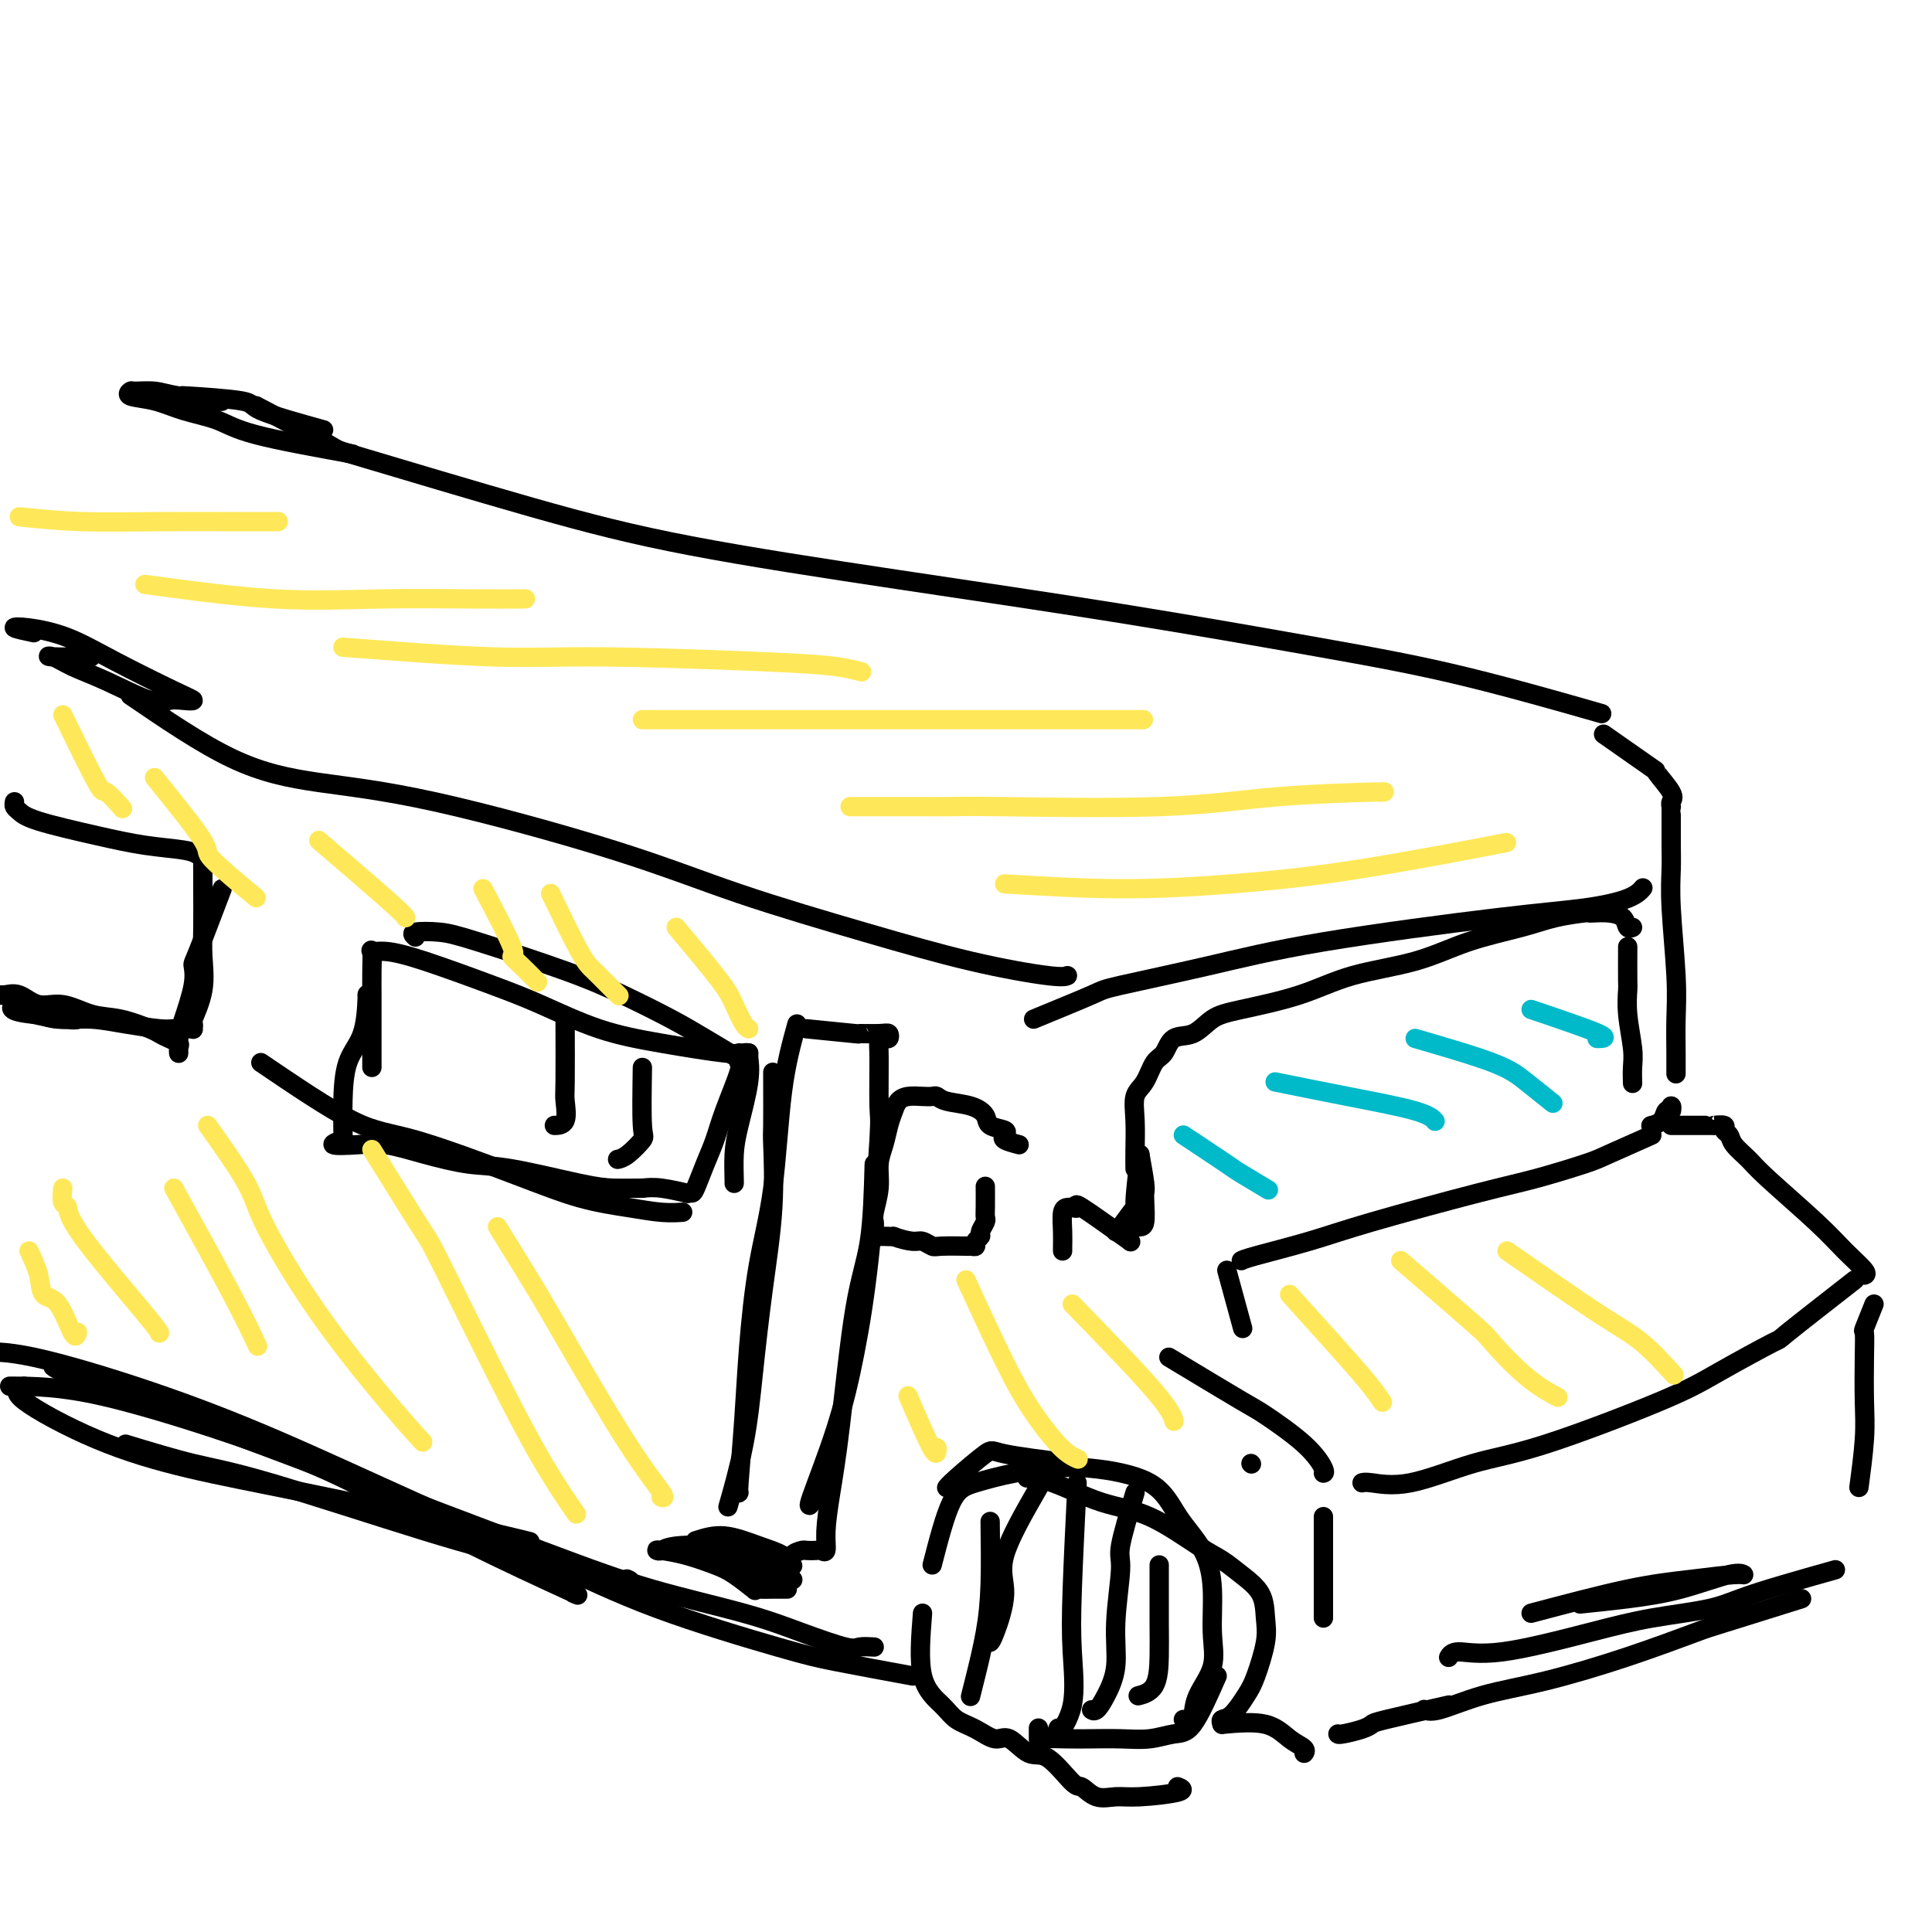 <svg viewBox='0 0 400 400' version='1.1' xmlns='http://www.w3.org/2000/svg' xmlns:xlink='http://www.w3.org/1999/xlink'><g fill='none' stroke='#000000' stroke-width='4' stroke-linecap='round' stroke-linejoin='round'><path d='M53,84c6.269,3.292 12.539,6.584 15,8c2.461,1.416 1.114,0.956 8,3c6.886,2.044 22.005,6.590 34,10c11.995,3.410 20.865,5.682 33,8c12.135,2.318 27.536,4.682 43,7c15.464,2.318 30.992,4.591 46,7c15.008,2.409 29.497,4.955 41,7c11.503,2.045 20.020,3.589 30,6c9.980,2.411 21.423,5.689 26,7c4.577,1.311 2.289,0.656 0,0'/><path d='M235,242c-0.013,-1.146 -0.026,-2.293 0,-4c0.026,-1.707 0.090,-3.975 0,-6c-0.090,-2.025 -0.335,-3.808 0,-5c0.335,-1.192 1.251,-1.795 2,-3c0.749,-1.205 1.333,-3.012 2,-4c0.667,-0.988 1.417,-1.156 2,-2c0.583,-0.844 0.998,-2.363 2,-3c1.002,-0.637 2.589,-0.390 4,-1c1.411,-0.610 2.646,-2.077 4,-3c1.354,-0.923 2.828,-1.304 6,-2c3.172,-0.696 8.041,-1.709 12,-3c3.959,-1.291 7.007,-2.860 11,-4c3.993,-1.140 8.930,-1.850 13,-3c4.070,-1.150 7.272,-2.739 11,-4c3.728,-1.261 7.981,-2.194 11,-3c3.019,-0.806 4.803,-1.484 7,-2c2.197,-0.516 4.806,-0.868 6,-1c1.194,-0.132 0.974,-0.042 1,0c0.026,0.042 0.298,0.036 1,0c0.702,-0.036 1.835,-0.101 3,0c1.165,0.101 2.364,0.367 3,1c0.636,0.633 0.710,1.632 1,2c0.290,0.368 0.797,0.105 1,0c0.203,-0.105 0.101,-0.053 0,0'/><path d='M337,196c-0.008,2.834 -0.016,5.668 0,7c0.016,1.332 0.057,1.163 0,2c-0.057,0.837 -0.211,2.680 0,5c0.211,2.320 0.789,5.117 1,7c0.211,1.883 0.057,2.853 0,4c-0.057,1.147 -0.016,2.471 0,3c0.016,0.529 0.008,0.265 0,0'/><path d='M332,152c4.204,2.953 8.409,5.905 10,7c1.591,1.095 0.570,0.331 1,1c0.430,0.669 2.311,2.769 3,4c0.689,1.231 0.185,1.592 0,2c-0.185,0.408 -0.050,0.863 0,1c0.050,0.137 0.014,-0.044 0,0c-0.014,0.044 -0.005,0.313 0,1c0.005,0.687 0.005,1.791 0,3c-0.005,1.209 -0.015,2.523 0,4c0.015,1.477 0.057,3.118 0,5c-0.057,1.882 -0.211,4.004 0,8c0.211,3.996 0.789,9.866 1,14c0.211,4.134 0.057,6.531 0,9c-0.057,2.469 -0.015,5.011 0,7c0.015,1.989 0.004,3.425 0,4c-0.004,0.575 -0.002,0.287 0,0'/><path d='M346,229c0.000,0.000 0.100,0.100 0.1,0.1'/><path d='M346,229c0.099,0.475 0.198,0.951 0,1c-0.198,0.049 -0.692,-0.327 -1,0c-0.308,0.327 -0.429,1.357 -1,2c-0.571,0.643 -1.592,0.898 -2,1c-0.408,0.102 -0.204,0.051 0,0'/><path d='M342,235c-3.485,1.542 -6.971,3.084 -9,4c-2.029,0.916 -2.602,1.207 -5,2c-2.398,0.793 -6.621,2.090 -10,3c-3.379,0.910 -5.914,1.435 -12,3c-6.086,1.565 -15.722,4.171 -22,6c-6.278,1.829 -9.198,2.882 -13,4c-3.802,1.118 -8.485,2.301 -11,3c-2.515,0.699 -2.861,0.914 -3,1c-0.139,0.086 -0.069,0.043 0,0'/><path d='M346,233c2.715,0.002 5.431,0.004 7,0c1.569,-0.004 1.993,-0.013 2,0c0.007,0.013 -0.403,0.047 0,0c0.403,-0.047 1.620,-0.175 2,0c0.380,0.175 -0.078,0.653 0,1c0.078,0.347 0.691,0.563 1,1c0.309,0.437 0.314,1.095 1,2c0.686,0.905 2.051,2.057 3,3c0.949,0.943 1.480,1.678 4,4c2.520,2.322 7.029,6.230 10,9c2.971,2.770 4.405,4.402 6,6c1.595,1.598 3.353,3.161 4,4c0.647,0.839 0.185,0.954 0,1c-0.185,0.046 -0.092,0.023 0,0'/><path d='M384,265c-5.859,4.574 -11.718,9.148 -14,11c-2.282,1.852 -0.988,0.983 -3,2c-2.012,1.017 -7.329,3.920 -11,6c-3.671,2.080 -5.694,3.338 -12,6c-6.306,2.662 -16.895,6.727 -24,9c-7.105,2.273 -10.727,2.753 -15,4c-4.273,1.247 -9.197,3.262 -13,4c-3.803,0.738 -6.485,0.199 -8,0c-1.515,-0.199 -1.861,-0.057 -2,0c-0.139,0.057 -0.069,0.028 0,0'/><path d='M254,263c1.250,4.583 2.500,9.167 3,11c0.500,1.833 0.250,0.917 0,0'/><path d='M242,281c5.984,3.608 11.968,7.215 15,9c3.032,1.785 3.114,1.746 5,3c1.886,1.254 5.578,3.800 8,6c2.422,2.200 3.575,4.054 4,5c0.425,0.946 0.121,0.985 0,1c-0.121,0.015 -0.061,0.008 0,0'/><path d='M259,303c0.000,0.000 0.100,0.100 0.1,0.1'/><path d='M274,314c0.000,5.804 0.000,11.607 0,15c0.000,3.393 0.000,4.375 0,5c0.000,0.625 0.000,0.893 0,1c0.000,0.107 0.000,0.054 0,0'/><path d='M388,270c-0.845,2.091 -1.689,4.182 -2,5c-0.311,0.818 -0.087,0.364 0,1c0.087,0.636 0.037,2.361 0,5c-0.037,2.639 -0.061,6.192 0,9c0.061,2.808 0.209,4.871 0,8c-0.209,3.129 -0.774,7.322 -1,9c-0.226,1.678 -0.113,0.839 0,0'/><path d='M380,325c-6.459,1.819 -12.917,3.637 -17,5c-4.083,1.363 -5.790,2.269 -9,3c-3.210,0.731 -7.921,1.285 -12,2c-4.079,0.715 -7.524,1.589 -13,3c-5.476,1.411 -12.983,3.358 -18,4c-5.017,0.642 -7.543,-0.019 -9,0c-1.457,0.019 -1.845,0.720 -2,1c-0.155,0.280 -0.078,0.140 0,0'/><path d='M373,331c-6.393,2.003 -12.786,4.005 -16,5c-3.214,0.995 -3.249,0.982 -6,2c-2.751,1.018 -8.219,3.068 -14,5c-5.781,1.932 -11.875,3.747 -17,5c-5.125,1.253 -9.281,1.944 -13,3c-3.719,1.056 -7.001,2.477 -9,3c-1.999,0.523 -2.714,0.150 -3,0c-0.286,-0.150 -0.143,-0.075 0,0'/><path d='M317,334c7.236,-1.919 14.471,-3.837 20,-5c5.529,-1.163 9.351,-1.570 13,-2c3.649,-0.430 7.124,-0.883 9,-1c1.876,-0.117 2.151,0.102 2,0c-0.151,-0.102 -0.728,-0.525 -3,0c-2.272,0.525 -6.238,1.996 -10,3c-3.762,1.004 -7.321,1.539 -11,2c-3.679,0.461 -7.480,0.846 -9,1c-1.520,0.154 -0.760,0.077 0,0'/><path d='M300,353c-5.185,1.177 -10.370,2.354 -13,3c-2.630,0.646 -2.705,0.762 -3,1c-0.295,0.238 -0.811,0.600 -2,1c-1.189,0.400 -3.051,0.838 -4,1c-0.949,0.162 -0.985,0.046 -1,0c-0.015,-0.046 -0.007,-0.023 0,0'/><path d='M193,324c1.313,-5.095 2.626,-10.190 4,-13c1.374,-2.810 2.807,-3.336 5,-4c2.193,-0.664 5.144,-1.467 8,-2c2.856,-0.533 5.615,-0.795 8,-1c2.385,-0.205 4.394,-0.351 8,0c3.606,0.351 8.808,1.201 12,3c3.192,1.799 4.375,4.548 6,7c1.625,2.452 3.693,4.605 5,7c1.307,2.395 1.854,5.030 2,8c0.146,2.970 -0.107,6.274 0,9c0.107,2.726 0.575,4.874 0,7c-0.575,2.126 -2.193,4.230 -3,6c-0.807,1.770 -0.804,3.206 -1,4c-0.196,0.794 -0.591,0.944 -1,1c-0.409,0.056 -0.831,0.016 -1,0c-0.169,-0.016 -0.084,-0.008 0,0'/><path d='M191,334c-0.387,4.895 -0.774,9.789 0,13c0.774,3.211 2.709,4.738 4,6c1.291,1.262 1.938,2.259 3,3c1.062,0.741 2.540,1.227 4,2c1.460,0.773 2.902,1.833 4,2c1.098,0.167 1.851,-0.560 3,0c1.149,0.560 2.694,2.406 4,3c1.306,0.594 2.372,-0.065 4,1c1.628,1.065 3.816,3.855 5,5c1.184,1.145 1.363,0.644 2,1c0.637,0.356 1.733,1.570 3,2c1.267,0.430 2.707,0.077 4,0c1.293,-0.077 2.439,0.124 5,0c2.561,-0.124 6.536,-0.572 8,-1c1.464,-0.428 0.418,-0.837 0,-1c-0.418,-0.163 -0.209,-0.082 0,0'/><path d='M252,347c-1.774,4.030 -3.548,8.061 -5,10c-1.452,1.939 -2.581,1.788 -4,2c-1.419,0.212 -3.126,0.788 -5,1c-1.874,0.212 -3.914,0.059 -6,0c-2.086,-0.059 -4.219,-0.023 -6,0c-1.781,0.023 -3.209,0.034 -5,0c-1.791,-0.034 -3.944,-0.112 -5,0c-1.056,0.112 -1.015,0.415 -1,0c0.015,-0.415 0.004,-1.547 0,-2c-0.004,-0.453 -0.002,-0.226 0,0'/><path d='M253,357c3.329,-0.287 6.657,-0.574 9,0c2.343,0.574 3.700,2.010 5,3c1.300,0.990 2.542,1.536 3,2c0.458,0.464 0.131,0.847 0,1c-0.131,0.153 -0.065,0.077 0,0'/><path d='M253,357c-0.147,-0.411 -0.295,-0.822 0,-1c0.295,-0.178 1.032,-0.121 2,-1c0.968,-0.879 2.168,-2.692 3,-4c0.832,-1.308 1.297,-2.110 2,-4c0.703,-1.890 1.644,-4.866 2,-7c0.356,-2.134 0.127,-3.425 0,-5c-0.127,-1.575 -0.151,-3.434 -1,-5c-0.849,-1.566 -2.522,-2.840 -4,-4c-1.478,-1.160 -2.761,-2.206 -4,-3c-1.239,-0.794 -2.434,-1.337 -5,-3c-2.566,-1.663 -6.502,-4.446 -10,-6c-3.498,-1.554 -6.556,-1.881 -10,-3c-3.444,-1.119 -7.273,-3.032 -10,-4c-2.727,-0.968 -4.350,-0.991 -5,-1c-0.650,-0.009 -0.325,-0.005 0,0'/><path d='M222,303c-5.630,-0.710 -11.260,-1.419 -14,-2c-2.740,-0.581 -2.590,-1.032 -4,0c-1.410,1.032 -4.380,3.547 -6,5c-1.620,1.453 -1.892,1.844 -2,2c-0.108,0.156 -0.054,0.078 0,0'/><path d='M189,347c-6.020,-1.109 -12.040,-2.219 -16,-3c-3.960,-0.781 -5.859,-1.234 -12,-3c-6.141,-1.766 -16.522,-4.847 -25,-8c-8.478,-3.153 -15.051,-6.379 -23,-10c-7.949,-3.621 -17.274,-7.636 -27,-12c-9.726,-4.364 -19.854,-9.077 -29,-13c-9.146,-3.923 -17.308,-7.056 -26,-10c-8.692,-2.944 -17.912,-5.698 -24,-7c-6.088,-1.302 -9.044,-1.151 -12,-1'/><path d='M181,341c-1.137,-0.067 -2.273,-0.133 -3,0c-0.727,0.133 -1.043,0.466 -3,0c-1.957,-0.466 -5.553,-1.732 -9,-3c-3.447,-1.268 -6.746,-2.539 -12,-4c-5.254,-1.461 -12.465,-3.112 -19,-5c-6.535,-1.888 -12.395,-4.012 -23,-8c-10.605,-3.988 -25.953,-9.838 -37,-14c-11.047,-4.162 -17.791,-6.636 -24,-9c-6.209,-2.364 -11.881,-4.619 -18,-7c-6.119,-2.381 -12.683,-4.887 -16,-6c-3.317,-1.113 -3.386,-0.834 -4,-1c-0.614,-0.166 -1.773,-0.776 -2,-1c-0.227,-0.224 0.477,-0.060 1,0c0.523,0.060 0.864,0.017 1,0c0.136,-0.017 0.068,-0.009 0,0'/><path d='M2,287c5.158,0.023 10.316,0.046 19,2c8.684,1.954 20.894,5.840 30,9c9.106,3.160 15.109,5.592 22,9c6.891,3.408 14.672,7.790 23,12c8.328,4.210 17.204,8.249 21,10c3.796,1.751 2.513,1.215 2,1c-0.513,-0.215 -0.257,-0.107 0,0'/><path d='M236,239c0.421,2.340 0.842,4.679 1,6c0.158,1.321 0.053,1.622 0,2c-0.053,0.378 -0.053,0.831 0,2c0.053,1.169 0.158,3.052 0,4c-0.158,0.948 -0.578,0.961 -1,1c-0.422,0.039 -0.845,0.103 -1,0c-0.155,-0.103 -0.042,-0.374 0,-1c0.042,-0.626 0.012,-1.607 0,-2c-0.012,-0.393 -0.006,-0.196 0,0'/><path d='M236,239c-0.506,4.226 -1.011,8.453 -1,10c0.011,1.547 0.539,0.415 0,1c-0.539,0.585 -2.144,2.889 -3,4c-0.856,1.111 -0.961,1.030 -1,1c-0.039,-0.030 -0.011,-0.009 0,0c0.011,0.009 0.006,0.004 0,0'/><path d='M234,257c0.000,0.000 0.100,0.100 0.1,0.1'/><path d='M234,257c-4.138,-2.958 -8.275,-5.917 -10,-7c-1.725,-1.083 -1.037,-0.292 -1,0c0.037,0.292 -0.579,0.085 -1,0c-0.421,-0.085 -0.649,-0.047 -1,0c-0.351,0.047 -0.826,0.104 -1,1c-0.174,0.896 -0.047,2.632 0,4c0.047,1.368 0.013,2.368 0,3c-0.013,0.632 -0.004,0.895 0,1c0.004,0.105 0.002,0.053 0,0'/><path d='M211,237c-1.245,-0.335 -2.489,-0.670 -3,-1c-0.511,-0.330 -0.287,-0.656 0,-1c0.287,-0.344 0.638,-0.708 0,-1c-0.638,-0.292 -2.265,-0.513 -3,-1c-0.735,-0.487 -0.578,-1.241 -1,-2c-0.422,-0.759 -1.425,-1.524 -3,-2c-1.575,-0.476 -3.724,-0.664 -5,-1c-1.276,-0.336 -1.679,-0.820 -2,-1c-0.321,-0.180 -0.558,-0.057 -1,0c-0.442,0.057 -1.088,0.048 -2,0c-0.912,-0.048 -2.089,-0.134 -3,0c-0.911,0.134 -1.554,0.488 -2,1c-0.446,0.512 -0.693,1.181 -1,2c-0.307,0.819 -0.675,1.788 -1,3c-0.325,1.212 -0.609,2.668 -1,4c-0.391,1.332 -0.889,2.542 -1,4c-0.111,1.458 0.166,3.165 0,5c-0.166,1.835 -0.777,3.797 -1,5c-0.223,1.203 -0.060,1.647 0,2c0.060,0.353 0.018,0.617 0,1c-0.018,0.383 -0.012,0.887 0,1c0.012,0.113 0.031,-0.166 0,0c-0.031,0.166 -0.111,0.776 0,1c0.111,0.224 0.415,0.060 1,0c0.585,-0.060 1.453,-0.017 2,0c0.547,0.017 0.774,0.009 1,0'/><path d='M185,256c1.433,0.552 3.016,0.933 4,1c0.984,0.067 1.369,-0.178 2,0c0.631,0.178 1.506,0.780 2,1c0.494,0.220 0.606,0.060 2,0c1.394,-0.060 4.071,-0.019 5,0c0.929,0.019 0.109,0.016 0,0c-0.109,-0.016 0.492,-0.045 1,0c0.508,0.045 0.925,0.163 1,0c0.075,-0.163 -0.190,-0.607 0,-1c0.190,-0.393 0.836,-0.736 1,-1c0.164,-0.264 -0.152,-0.450 0,-1c0.152,-0.550 0.773,-1.464 1,-2c0.227,-0.536 0.061,-0.693 0,-1c-0.061,-0.307 -0.016,-0.763 0,-2c0.016,-1.237 0.004,-3.256 0,-4c-0.004,-0.744 -0.001,-0.213 0,0c0.001,0.213 0.001,0.106 0,0'/><path d='M27,144c7.309,4.984 14.618,9.968 21,13c6.382,3.032 11.838,4.112 18,5c6.162,0.888 13.031,1.585 24,4c10.969,2.415 26.038,6.550 37,10c10.962,3.450 17.817,6.217 26,9c8.183,2.783 17.696,5.583 26,8c8.304,2.417 15.401,4.452 22,6c6.599,1.548 12.700,2.609 16,3c3.300,0.391 3.800,0.112 4,0c0.200,-0.112 0.100,-0.056 0,0'/><path d='M214,211c4.813,-1.977 9.625,-3.955 12,-5c2.375,-1.045 2.312,-1.158 6,-2c3.688,-0.842 11.127,-2.413 18,-4c6.873,-1.587 13.180,-3.189 24,-5c10.820,-1.811 26.153,-3.831 36,-5c9.847,-1.169 14.206,-1.489 18,-2c3.794,-0.511 7.021,-1.215 9,-2c1.979,-0.785 2.708,-1.653 3,-2c0.292,-0.347 0.146,-0.174 0,0'/><path d='M73,94c-7.722,-1.397 -15.443,-2.794 -20,-4c-4.557,-1.206 -5.949,-2.222 -8,-3c-2.051,-0.778 -4.759,-1.319 -7,-2c-2.241,-0.681 -4.014,-1.504 -6,-2c-1.986,-0.496 -4.185,-0.666 -5,-1c-0.815,-0.334 -0.245,-0.832 0,-1c0.245,-0.168 0.165,-0.006 1,0c0.835,0.006 2.585,-0.143 4,0c1.415,0.143 2.496,0.577 5,1c2.504,0.423 6.430,0.835 8,1c1.570,0.165 0.785,0.082 0,0'/><path d='M67,89c-5.367,-1.494 -10.734,-2.989 -13,-4c-2.266,-1.011 -1.432,-1.539 -4,-2c-2.568,-0.461 -8.537,-0.855 -11,-1c-2.463,-0.145 -1.418,-0.041 -1,0c0.418,0.041 0.209,0.021 0,0'/><path d='M7,131c-1.845,-0.391 -3.691,-0.781 -4,-1c-0.309,-0.219 0.917,-0.265 3,0c2.083,0.265 5.022,0.842 8,2c2.978,1.158 5.994,2.898 10,5c4.006,2.102 9.003,4.567 12,6c2.997,1.433 3.994,1.836 4,2c0.006,0.164 -0.980,0.091 -2,0c-1.020,-0.091 -2.072,-0.200 -3,0c-0.928,0.200 -1.730,0.709 -4,0c-2.270,-0.709 -6.008,-2.635 -9,-4c-2.992,-1.365 -5.238,-2.170 -7,-3c-1.762,-0.830 -3.039,-1.686 -4,-2c-0.961,-0.314 -1.605,-0.084 0,0c1.605,0.084 5.459,0.024 7,0c1.541,-0.024 0.771,-0.012 0,0'/><path d='M86,194c-0.449,-0.402 -0.897,-0.805 0,-1c0.897,-0.195 3.140,-0.184 5,0c1.860,0.184 3.336,0.541 8,2c4.664,1.459 12.517,4.019 18,6c5.483,1.981 8.597,3.383 12,5c3.403,1.617 7.094,3.448 10,5c2.906,1.552 5.028,2.825 7,4c1.972,1.175 3.796,2.252 5,3c1.204,0.748 1.789,1.168 2,1c0.211,-0.168 0.047,-0.924 0,-1c-0.047,-0.076 0.024,0.527 0,1c-0.024,0.473 -0.142,0.817 0,1c0.142,0.183 0.543,0.207 0,2c-0.543,1.793 -2.029,5.356 -3,8c-0.971,2.644 -1.428,4.368 -2,6c-0.572,1.632 -1.259,3.170 -2,5c-0.741,1.830 -1.534,3.951 -2,5c-0.466,1.049 -0.603,1.027 -1,1c-0.397,-0.027 -1.055,-0.059 -1,0c0.055,0.059 0.822,0.208 0,0c-0.822,-0.208 -3.235,-0.774 -5,-1c-1.765,-0.226 -2.883,-0.113 -4,0'/><path d='M133,246c-2.833,0.015 -4.414,0.051 -6,0c-1.586,-0.051 -3.175,-0.189 -7,-1c-3.825,-0.811 -9.886,-2.295 -14,-3c-4.114,-0.705 -6.282,-0.633 -9,-1c-2.718,-0.367 -5.985,-1.174 -9,-2c-3.015,-0.826 -5.778,-1.671 -8,-2c-2.222,-0.329 -3.902,-0.144 -6,0c-2.098,0.144 -4.615,0.245 -5,0c-0.385,-0.245 1.361,-0.837 2,-1c0.639,-0.163 0.171,0.102 0,0c-0.171,-0.102 -0.045,-0.571 0,-1c0.045,-0.429 0.008,-0.817 0,-1c-0.008,-0.183 0.012,-0.162 0,-1c-0.012,-0.838 -0.056,-2.536 0,-5c0.056,-2.464 0.211,-5.693 1,-8c0.789,-2.307 2.211,-3.690 3,-6c0.789,-2.310 0.943,-5.545 1,-7c0.057,-1.455 0.016,-1.130 0,-1c-0.016,0.130 -0.008,0.065 0,0'/><path d='M3,166c-0.072,0.350 -0.144,0.699 0,1c0.144,0.301 0.503,0.553 1,1c0.497,0.447 1.131,1.090 4,2c2.869,0.910 7.974,2.089 12,3c4.026,0.911 6.974,1.554 10,2c3.026,0.446 6.131,0.695 8,1c1.869,0.305 2.501,0.664 3,1c0.499,0.336 0.866,0.648 1,1c0.134,0.352 0.035,0.745 0,1c-0.035,0.255 -0.007,0.372 0,1c0.007,0.628 -0.006,1.766 0,4c0.006,2.234 0.030,5.564 0,8c-0.030,2.436 -0.113,3.977 0,6c0.113,2.023 0.423,4.528 0,7c-0.423,2.472 -1.579,4.911 -2,6c-0.421,1.089 -0.109,0.827 0,1c0.109,0.173 0.013,0.779 0,1c-0.013,0.221 0.057,0.057 0,0c-0.057,-0.057 -0.239,-0.005 -1,0c-0.761,0.005 -2.099,-0.036 -3,0c-0.901,0.036 -1.366,0.151 -3,0c-1.634,-0.151 -4.438,-0.566 -7,-1c-2.562,-0.434 -4.882,-0.886 -7,-1c-2.118,-0.114 -4.034,0.110 -6,0c-1.966,-0.110 -3.983,-0.555 -6,-1'/><path d='M7,210c-6.022,-0.600 -4.578,-1.600 -4,-2c0.578,-0.400 0.289,-0.200 0,0'/><path d='M54,220c7.069,4.794 14.139,9.589 19,12c4.861,2.411 7.514,2.440 13,4c5.486,1.560 13.807,4.653 20,7c6.193,2.347 10.259,3.949 14,5c3.741,1.051 7.157,1.550 10,2c2.843,0.450 5.111,0.852 7,1c1.889,0.148 3.397,0.042 4,0c0.603,-0.042 0.302,-0.021 0,0'/><path d='M77,221c-0.001,-4.851 -0.002,-9.702 0,-12c0.002,-2.298 0.007,-2.042 0,-3c-0.007,-0.958 -0.026,-3.129 0,-5c0.026,-1.871 0.097,-3.442 0,-4c-0.097,-0.558 -0.363,-0.104 0,0c0.363,0.104 1.355,-0.142 3,0c1.645,0.142 3.945,0.670 8,2c4.055,1.330 9.867,3.460 14,5c4.133,1.540 6.588,2.490 10,4c3.412,1.510 7.779,3.582 12,5c4.221,1.418 8.294,2.184 13,3c4.706,0.816 10.046,1.683 13,2c2.954,0.317 3.524,0.085 4,0c0.476,-0.085 0.859,-0.023 1,0c0.141,0.023 0.040,0.007 0,0c-0.040,-0.007 -0.020,-0.003 0,0'/><path d='M155,218c0.014,0.512 0.028,1.023 0,1c-0.028,-0.023 -0.099,-0.581 0,0c0.099,0.581 0.366,2.299 0,5c-0.366,2.701 -1.366,6.384 -2,9c-0.634,2.616 -0.902,4.165 -1,6c-0.098,1.835 -0.026,3.956 0,5c0.026,1.044 0.008,1.013 0,1c-0.008,-0.013 -0.004,-0.006 0,0'/><path d='M46,184c-1.986,5.226 -3.972,10.452 -5,13c-1.028,2.548 -1.098,2.418 -1,3c0.098,0.582 0.366,1.876 0,4c-0.366,2.124 -1.364,5.078 -2,7c-0.636,1.922 -0.908,2.813 -1,4c-0.092,1.187 -0.003,2.668 0,3c0.003,0.332 -0.079,-0.487 0,-1c0.079,-0.513 0.319,-0.719 0,-1c-0.319,-0.281 -1.195,-0.637 -2,-1c-0.805,-0.363 -1.537,-0.732 -2,-1c-0.463,-0.268 -0.658,-0.434 -2,-1c-1.342,-0.566 -3.832,-1.532 -6,-2c-2.168,-0.468 -4.013,-0.437 -6,-1c-1.987,-0.563 -4.116,-1.720 -6,-2c-1.884,-0.280 -3.523,0.317 -5,0c-1.477,-0.317 -2.791,-1.550 -4,-2c-1.209,-0.450 -2.314,-0.118 -3,0c-0.686,0.118 -0.953,0.023 -1,0c-0.047,-0.023 0.125,0.026 1,0c0.875,-0.026 2.452,-0.126 3,0c0.548,0.126 0.068,0.479 1,1c0.932,0.521 3.274,1.209 5,2c1.726,0.791 2.834,1.686 4,2c1.166,0.314 2.391,0.046 2,0c-0.391,-0.046 -2.397,0.130 -4,0c-1.603,-0.130 -2.801,-0.565 -4,-1'/><path d='M8,210c-1.774,-0.488 -3.208,-1.208 -4,-2c-0.792,-0.792 -0.940,-1.655 -1,-2c-0.060,-0.345 -0.030,-0.173 0,0'/><path d='M5,287c-1.253,0.517 -2.506,1.034 0,3c2.506,1.966 8.771,5.382 15,8c6.229,2.618 12.423,4.439 19,6c6.577,1.561 13.536,2.862 24,5c10.464,2.138 24.433,5.114 33,7c8.567,1.886 11.734,2.682 13,3c1.266,0.318 0.633,0.159 0,0'/><path d='M26,299c4.935,1.501 9.871,3.002 14,4c4.129,0.998 7.453,1.493 16,4c8.547,2.507 22.318,7.025 32,10c9.682,2.975 15.276,4.406 22,6c6.724,1.594 14.580,3.352 18,4c3.420,0.648 2.406,0.185 2,0c-0.406,-0.185 -0.203,-0.093 0,0'/><path d='M160,222c0.013,4.483 0.025,8.965 0,11c-0.025,2.035 -0.088,1.622 0,4c0.088,2.378 0.328,7.547 0,13c-0.328,5.453 -1.223,11.191 -2,17c-0.777,5.809 -1.438,11.689 -2,17c-0.562,5.311 -1.027,10.052 -2,15c-0.973,4.948 -2.454,10.101 -3,12c-0.546,1.899 -0.156,0.542 0,0c0.156,-0.542 0.078,-0.271 0,0'/><path d='M165,212c-1.118,4.025 -2.236,8.050 -3,14c-0.764,5.950 -1.175,13.826 -2,20c-0.825,6.174 -2.063,10.645 -3,16c-0.937,5.355 -1.571,11.592 -2,17c-0.429,5.408 -0.651,9.986 -1,15c-0.349,5.014 -0.825,10.465 -1,13c-0.175,2.535 -0.050,2.153 0,2c0.050,-0.153 0.025,-0.076 0,0'/><path d='M167,213c4.219,0.425 8.438,0.850 10,1c1.562,0.150 0.468,0.025 1,0c0.532,-0.025 2.689,0.049 4,0c1.311,-0.049 1.777,-0.222 2,0c0.223,0.222 0.203,0.838 0,1c-0.203,0.162 -0.589,-0.129 -1,0c-0.411,0.129 -0.847,0.679 -1,1c-0.153,0.321 -0.021,0.414 0,3c0.021,2.586 -0.067,7.667 0,10c0.067,2.333 0.290,1.919 0,7c-0.290,5.081 -1.093,15.656 -2,24c-0.907,8.344 -1.917,14.456 -3,20c-1.083,5.544 -2.238,10.519 -4,16c-1.762,5.481 -4.132,11.469 -5,14c-0.868,2.531 -0.234,1.604 0,1c0.234,-0.604 0.067,-0.887 0,-1c-0.067,-0.113 -0.033,-0.057 0,0'/><path d='M181,241c-0.160,5.806 -0.320,11.613 -1,16c-0.680,4.387 -1.880,7.355 -3,14c-1.120,6.645 -2.160,16.968 -3,24c-0.840,7.032 -1.481,10.774 -2,14c-0.519,3.226 -0.917,5.936 -1,8c-0.083,2.064 0.148,3.481 0,4c-0.148,0.519 -0.674,0.141 -1,0c-0.326,-0.141 -0.453,-0.045 -1,0c-0.547,0.045 -1.516,0.041 -2,0c-0.484,-0.041 -0.483,-0.117 -1,0c-0.517,0.117 -1.553,0.427 -2,1c-0.447,0.573 -0.305,1.407 -1,2c-0.695,0.593 -2.228,0.944 -3,1c-0.772,0.056 -0.785,-0.181 -1,0c-0.215,0.181 -0.632,0.782 -1,1c-0.368,0.218 -0.685,0.053 -1,0c-0.315,-0.053 -0.626,0.006 -1,0c-0.374,-0.006 -0.810,-0.079 -1,0c-0.190,0.079 -0.133,0.308 -1,0c-0.867,-0.308 -2.658,-1.154 -4,-2c-1.342,-0.846 -2.236,-1.691 -3,-2c-0.764,-0.309 -1.398,-0.083 -2,0c-0.602,0.083 -1.172,0.024 -1,0c0.172,-0.024 1.086,-0.012 2,0'/><path d='M146,322c-0.938,-0.712 2.218,-0.492 5,0c2.782,0.492 5.189,1.256 7,2c1.811,0.744 3.026,1.470 4,2c0.974,0.530 1.707,0.866 2,1c0.293,0.134 0.147,0.067 0,0'/><path d='M144,319c1.879,-0.604 3.758,-1.209 6,-1c2.242,0.209 4.848,1.231 7,2c2.152,0.769 3.848,1.284 5,2c1.152,0.716 1.758,1.633 2,2c0.242,0.367 0.121,0.183 0,0'/><path d='M155,320c-5.495,-0.112 -10.989,-0.224 -14,0c-3.011,0.224 -3.537,0.784 -4,1c-0.463,0.216 -0.863,0.087 -1,0c-0.137,-0.087 -0.011,-0.131 1,0c1.011,0.131 2.908,0.438 5,1c2.092,0.562 4.380,1.380 6,2c1.620,0.620 2.573,1.042 4,2c1.427,0.958 3.327,2.453 4,3c0.673,0.547 0.117,0.147 0,0c-0.117,-0.147 0.203,-0.039 1,0c0.797,0.039 2.069,0.011 3,0c0.931,-0.011 1.520,-0.003 2,0c0.480,0.003 0.851,0.001 1,0c0.149,-0.001 0.074,-0.000 0,0'/></g>
<g fill='none' stroke='#FEE859' stroke-width='4' stroke-linecap='round' stroke-linejoin='round'><path d='M13,148c2.821,5.780 5.643,11.560 7,14c1.357,2.440 1.250,1.542 2,2c0.750,0.458 2.357,2.274 3,3c0.643,0.726 0.321,0.363 0,0'/><path d='M32,161c4.238,5.250 8.476,10.500 10,13c1.524,2.500 0.333,2.250 2,4c1.667,1.750 6.190,5.500 8,7c1.810,1.500 0.905,0.750 0,0'/><path d='M66,174c6.000,5.156 12.000,10.311 15,13c3.000,2.689 3.000,2.911 3,3c0.000,0.089 0.000,0.044 0,0'/><path d='M100,184c2.573,4.882 5.145,9.764 6,12c0.855,2.236 -0.008,1.826 0,2c0.008,0.174 0.887,0.931 2,2c1.113,1.069 2.461,2.448 3,3c0.539,0.552 0.270,0.276 0,0'/><path d='M114,185c2.271,4.694 4.542,9.388 6,12c1.458,2.612 2.102,3.144 3,4c0.898,0.856 2.049,2.038 3,3c0.951,0.962 1.700,1.703 2,2c0.300,0.297 0.150,0.148 0,0'/><path d='M140,192c3.517,4.196 7.033,8.392 9,11c1.967,2.608 2.383,3.627 3,5c0.617,1.373 1.435,3.100 2,4c0.565,0.900 0.876,0.971 1,1c0.124,0.029 0.062,0.014 0,0'/><path d='M13,246c-0.121,1.215 -0.243,2.431 0,3c0.243,0.569 0.850,0.492 1,1c0.150,0.508 -0.156,1.600 3,6c3.156,4.400 9.773,12.108 13,16c3.227,3.892 3.065,3.969 3,4c-0.065,0.031 -0.032,0.015 0,0'/><path d='M6,259c0.801,1.672 1.602,3.344 2,5c0.398,1.656 0.394,3.294 1,4c0.606,0.706 1.822,0.478 3,2c1.178,1.522 2.317,4.794 3,6c0.683,1.206 0.909,0.344 1,0c0.091,-0.344 0.045,-0.172 0,0'/><path d='M36,246c4.511,8.178 9.022,16.356 12,22c2.978,5.644 4.422,8.756 5,10c0.578,1.244 0.289,0.622 0,0'/><path d='M43,233c3.163,4.470 6.326,8.939 8,12c1.674,3.061 1.857,4.712 4,9c2.143,4.288 6.244,11.211 11,18c4.756,6.789 10.165,13.443 14,18c3.835,4.557 6.096,7.016 7,8c0.904,0.984 0.452,0.492 0,0'/><path d='M77,238c4.021,6.476 8.041,12.951 10,16c1.959,3.049 1.856,2.671 5,9c3.144,6.329 9.533,19.367 14,28c4.467,8.633 7.010,12.863 9,16c1.990,3.137 3.426,5.182 4,6c0.574,0.818 0.287,0.409 0,0'/><path d='M103,254c2.896,4.663 5.791,9.326 8,13c2.209,3.674 3.730,6.357 7,12c3.270,5.643 8.289,14.244 12,20c3.711,5.756 6.115,8.665 7,10c0.885,1.335 0.253,1.096 0,1c-0.253,-0.096 -0.126,-0.048 0,0'/><path d='M188,289c2.000,4.644 4.000,9.289 5,11c1.000,1.711 1.000,0.489 1,0c0.000,-0.489 0.000,-0.244 0,0'/><path d='M200,265c3.252,7.064 6.504,14.128 9,19c2.496,4.872 4.236,7.553 6,10c1.764,2.447 3.552,4.659 5,6c1.448,1.341 2.557,1.812 3,2c0.443,0.188 0.222,0.094 0,0'/><path d='M222,270c6.732,6.929 13.464,13.857 17,18c3.536,4.143 3.875,5.500 4,6c0.125,0.500 0.036,0.143 0,0c-0.036,-0.143 -0.018,-0.071 0,0'/><path d='M267,268c3.101,3.440 6.202,6.881 9,10c2.798,3.119 5.292,5.917 7,8c1.708,2.083 2.631,3.452 3,4c0.369,0.548 0.185,0.274 0,0'/><path d='M290,261c6.051,5.222 12.102,10.443 15,13c2.898,2.557 2.643,2.448 4,4c1.357,1.552 4.327,4.764 7,7c2.673,2.236 5.049,3.496 6,4c0.951,0.504 0.475,0.252 0,0'/><path d='M312,259c7.190,4.994 14.381,9.988 19,13c4.619,3.012 6.667,4.042 9,6c2.333,1.958 4.952,4.845 6,6c1.048,1.155 0.524,0.577 0,0'/><path d='M4,107c4.104,0.423 8.207,0.845 13,1c4.793,0.155 10.274,0.041 16,0c5.726,-0.041 11.695,-0.011 16,0c4.305,0.011 6.944,0.003 8,0c1.056,-0.003 0.528,-0.002 0,0'/><path d='M30,121c9.416,1.268 18.833,2.536 27,3c8.167,0.464 15.086,0.124 22,0c6.914,-0.124 13.823,-0.033 19,0c5.177,0.033 8.622,0.010 10,0c1.378,-0.010 0.689,-0.005 0,0'/><path d='M71,134c11.388,0.870 22.775,1.739 31,2c8.225,0.261 13.287,-0.088 23,0c9.713,0.088 24.078,0.611 33,1c8.922,0.389 12.402,0.643 15,1c2.598,0.357 4.314,0.816 5,1c0.686,0.184 0.343,0.092 0,0'/><path d='M133,149c5.808,0.000 11.617,0.000 15,0c3.383,0.000 4.342,0.000 9,0c4.658,0.000 13.016,0.000 21,0c7.984,0.000 15.594,0.000 22,0c6.406,0.000 11.609,0.000 18,0c6.391,0.000 13.969,0.000 17,0c3.031,0.000 1.516,0.000 0,0'/><path d='M176,167c4.665,-0.004 9.329,-0.008 13,0c3.671,0.008 6.348,0.026 8,0c1.652,-0.026 2.277,-0.098 10,0c7.723,0.098 22.542,0.366 33,0c10.458,-0.366 16.556,-1.366 24,-2c7.444,-0.634 16.235,-0.901 20,-1c3.765,-0.099 2.504,-0.028 2,0c-0.504,0.028 -0.252,0.014 0,0'/><path d='M208,183c8.104,0.485 16.207,0.970 24,1c7.793,0.030 15.274,-0.394 23,-1c7.726,-0.606 15.695,-1.394 26,-3c10.305,-1.606 22.944,-4.030 28,-5c5.056,-0.970 2.528,-0.485 0,0'/></g>
<g fill='none' stroke='#00BAC9' stroke-width='4' stroke-linecap='round' stroke-linejoin='round'><path d='M245,235c3.613,2.399 7.226,4.798 9,6c1.774,1.202 1.708,1.208 3,2c1.292,0.792 3.940,2.369 5,3c1.060,0.631 0.530,0.315 0,0'/><path d='M264,224c4.875,0.988 9.750,1.976 15,3c5.250,1.024 10.875,2.083 14,3c3.125,0.917 3.750,1.690 4,2c0.250,0.310 0.125,0.155 0,0'/><path d='M293,215c6.119,1.780 12.238,3.560 16,5c3.762,1.440 5.167,2.542 7,4c1.833,1.458 4.095,3.274 5,4c0.905,0.726 0.452,0.363 0,0'/><path d='M317,209c5.911,2.000 11.822,4.000 14,5c2.178,1.000 0.622,1.000 0,1c-0.622,0.000 -0.311,0.000 0,0'/></g>
<g fill='none' stroke='#000000' stroke-width='4' stroke-linecap='round' stroke-linejoin='round'><path d='M240,324c-0.006,4.445 -0.013,8.890 0,12c0.013,3.110 0.045,4.885 0,7c-0.045,2.115 -0.166,4.569 -1,6c-0.834,1.431 -2.381,1.837 -3,2c-0.619,0.163 -0.309,0.081 0,0'/><path d='M235,309c-1.302,4.355 -2.603,8.710 -3,11c-0.397,2.290 0.111,2.516 0,5c-0.111,2.484 -0.843,7.226 -1,11c-0.157,3.774 0.259,6.580 0,9c-0.259,2.420 -1.193,4.453 -2,6c-0.807,1.547 -1.486,2.609 -2,3c-0.514,0.391 -0.861,0.112 -1,0c-0.139,-0.112 -0.069,-0.056 0,0'/><path d='M223,307c-0.398,8.109 -0.797,16.218 -1,22c-0.203,5.782 -0.212,9.237 0,13c0.212,3.763 0.644,7.833 0,11c-0.644,3.167 -2.366,5.429 -3,6c-0.634,0.571 -0.181,-0.551 0,-1c0.181,-0.449 0.091,-0.224 0,0'/><path d='M215,308c-3.011,5.238 -6.022,10.475 -7,14c-0.978,3.525 0.078,5.337 0,8c-0.078,2.663 -1.290,6.179 -2,8c-0.710,1.821 -0.917,1.949 -1,2c-0.083,0.051 -0.041,0.026 0,0'/><path d='M205,315c0.061,4.603 0.121,9.206 0,13c-0.121,3.794 -0.424,6.780 -1,10c-0.576,3.220 -1.424,6.675 -2,9c-0.576,2.325 -0.879,3.522 -1,4c-0.121,0.478 -0.061,0.239 0,0'/><path d='M133,221c-0.075,4.815 -0.150,9.630 0,12c0.150,2.370 0.525,2.295 0,3c-0.525,0.705 -1.949,2.190 -3,3c-1.051,0.810 -1.729,0.946 -2,1c-0.271,0.054 -0.136,0.027 0,0'/><path d='M117,211c0.016,5.155 0.032,10.309 0,13c-0.032,2.691 -0.112,2.917 0,4c0.112,1.083 0.415,3.022 0,4c-0.415,0.978 -1.547,0.994 -2,1c-0.453,0.006 -0.226,0.003 0,0'/></g>
</svg>